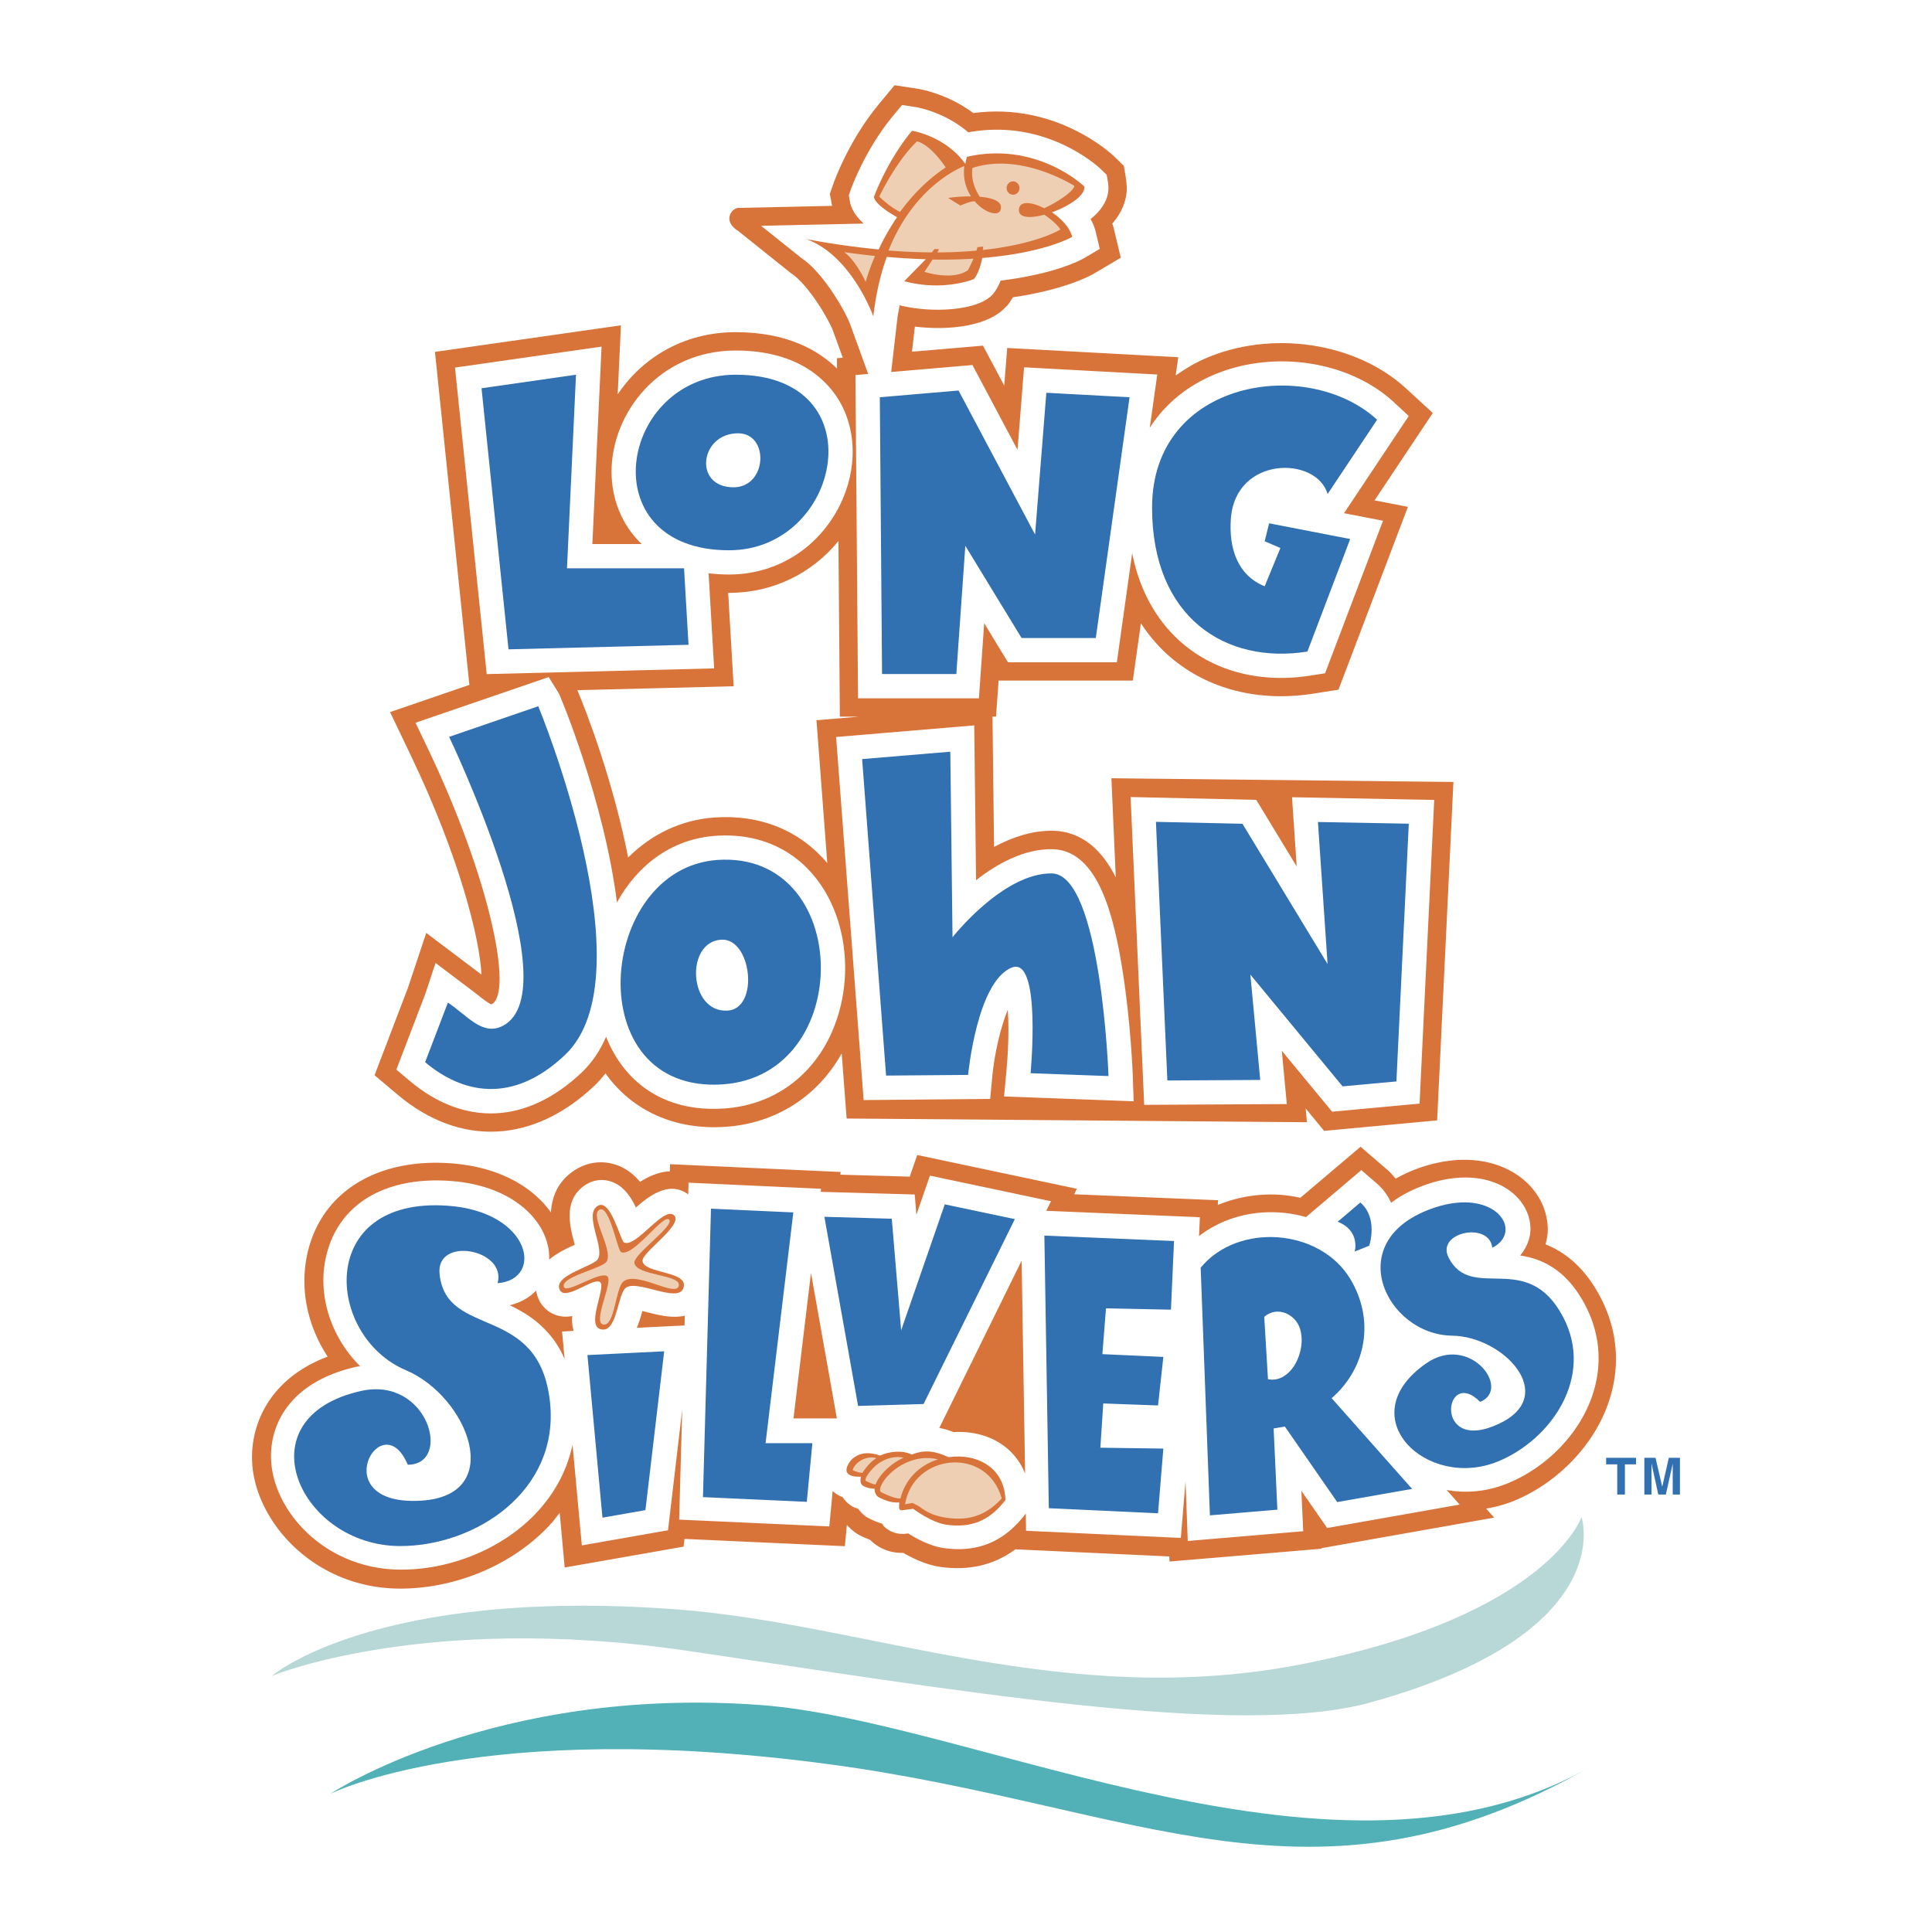 <svg xmlns="http://www.w3.org/2000/svg" width="2500" height="2500" viewBox="0 0 192.756 192.756"><g fill-rule="evenodd" clip-rule="evenodd"><path fill="#fff" d="M0 0h192.756v192.756H0V0z"/><path d="M129.734 119.504a14.985 14.985 0 0 0-1.896-.289 13.963 13.963 0 0 0-6.34 1.005c.014-.178.021-.473.021-.473s-10.607-.441-14.346-.595c.102-.213.268-.547.268-.547l-15.928-3.37s-.688 1.979-.749 2.159c-.651-.02-4.61-.128-6.925-.195.01-.065.032-.271.032-.271l-17.02-.776-.02.711c-.939.035-1.933.399-2.979 1.049-.56-.673-1.326-1.337-2.371-1.69-1.365-.465-2.799-.298-4.047.467-1.811 1.13-2.382 2.762-2.467 4.276-1.816-2.558-5.207-4.578-10.083-4.908-7.354-.497-12.792 2.914-14.189 8.898a12.568 12.568 0 0 0-.325 2.855c0 2.641.829 5.271 2.319 7.54-6.107 2.309-7.904 7.247-7.488 11.103.632 5.793 6.442 12.043 14.735 12.043 5.711 0 11.506-2.518 15.124-6.577.284-.321.521-.659.777-.994l.503 5.466 11.862-2.083s.043-.391.091-.772c1.269.061 15.998.727 15.998.727l.2-2.113c.009.009.015.009.021.012.399.429.829.803 1.324 1.045.355.174.679.311.994.432a.44.44 0 0 1 .039.053 4.43 4.43 0 0 0 3.248 1.234c1.311.76 2.554 1.238 3.693 1.404 2.877.405 5.384-.191 7.494-1.756.447.023 13.633.631 15.352.712.014.19.027.508.027.508l15.148-1.276v-.054c.332-.061 17.24-3.051 17.24-3.051l-.795-.903a13.023 13.023 0 0 0 2.736-.752c4.299-1.758 7.895-5.436 9.391-9.604 1.314-3.637 1.047-7.362-.75-10.772-1.369-2.589-3.17-4.318-5.457-5.234.137-.483.225-.979.225-1.479 0-.792-.16-1.573-.463-2.333-1.416-3.463-6.033-5.912-12.129-3.889-.939.312-1.787.708-2.588 1.145-.248-.291-.492-.593-.787-.847l-2.711-2.334-6.009 5.093zm-43.205 33.741l-.093-.132c.004.005.045.065.102.14l-.009-.008z" fill="#d87339"/><path d="M158.137 130.179c-1.873-3.548-4.314-4.589-6.467-4.919.641-.779 1.023-1.688 1.023-2.658 0-.538-.109-1.089-.33-1.632-1.092-2.684-4.838-4.523-9.883-2.849-1.504.497-2.713 1.146-3.691 1.884a5.434 5.434 0 0 0-1.43-1.934l-1.539-1.328-5.525 4.686a12.604 12.604 0 0 0-2.51-.449c-3.047-.23-5.959.629-8.158 2.348l.086-1.886-15.328-.641.471-.954-12.075-2.555-1.352 3.901c-.018-.232-.167-2.02-.167-2.02l-9.378-.263c.024-.191.035-.306.035-.306l-13.225-.608-.028 1.175c-1.933-1.456-4.044.26-5.218 1.306-.539-1.126-1.265-2.178-2.461-2.584a2.923 2.923 0 0 0-2.523.293l-.011.008c-2.3 1.435-1.588 4.154-1.211 5.609.031.113.069.252.101.383a.38.38 0 0 1-.053.027c-.679.309-1.688.775-2.506 1.463.004-.07.011-.135.011-.198v-.036c-.026-3.455-3.448-7.185-9.946-7.625-6.507-.438-11.107 2.363-12.301 7.492a10.325 10.325 0 0 0-.284 2.438c0 3.17 1.388 6.287 3.669 8.57-.122.02-.234.013-.356.041-6.878 1.543-8.894 6.084-8.488 9.831.544 5.01 5.646 10.413 12.932 10.413 5.216 0 10.498-2.289 13.776-5.972 1.705-1.92 2.825-4.12 3.324-6.496l.929 10.053 8.597-1.513 1.419-12.044-.307 10.983 14.98.679.334-3.534c.211.189.443.359.712.492.097.055.191.078.284.117.265.399.608.744 1.057.979.162.087.332.124.495.187.288.399.646.747 1.089.962a8.55 8.55 0 0 0 1.307.529c.069.089.104.195.185.272a2.652 2.652 0 0 0 2.21.719l.195-.026c.861.545 2.217 1.271 3.537 1.459 3.392.481 6.054-.623 8.152-3.383l.049-.069.023 1.729 15.443.712.469-5.658.223 5.964 11.52-.972-.186-4.035 2.576 3.714 13.219-2.337s-.514-.575-1.299-1.458c1.896.341 3.99.195 6.088-.664 3.83-1.564 7.037-4.827 8.365-8.531 1.128-3.132.902-6.346-.649-9.281zm-102.06 2.667l.256 2.745c-1.297-2.986-3.511-4.43-5.474-5.368 1.058-.252 1.959-.76 2.629-1.456.028.145.057.293.106.449.258.863.838 1.536 1.634 1.892.64.282 1.267.302 1.873.195-.004.1-.033.199-.033.302 0 .401.052.798.167 1.18l-1.158.061zm12.222-.606l-4.768.236c.263-.607.43-1.204.551-1.649 0-.008.007-.017.007-.028.213.055.432.104.601.152.953.243 2.387.605 3.634.316l-.025.973zm10.87 9.272c.271-2.315 1.077-8.963 1.743-14.512l2.583 14.512h-4.326zm21.339 3.02c-1.408-1.207-3.34-1.775-5.377-1.651a7.388 7.388 0 0 0-1.417-.417l8.214-16.684.346 21.249a6.289 6.289 0 0 0-1.766-2.497z" fill="#fff"/><path d="M49.646 128.026c.932-3.398-6.161-4.718-5.792-.941.655 6.59 9.962 2.82 11.022 12.823.934 8.87-7.434 14.342-14.939 14.342-10.091 0-15.822-12.804-3.929-15.471 6.729-1.506 9.157 7.356 4.674 7.356-2.617-6.228-8.404 4.15 1.306 3.589 8.597-.506 4.683-10.407-1.491-13.019-8.032-3.396-8.985-17.296 4.108-16.415 8.401.567 9.707 7.361 5.041 7.736zM58.609 135.195l7.657-.375-1.872 15.846-4.286.753-1.499-16.224zM70.935 120.589l8.215.375-2.769 23.023h4.67l-.558 5.85-10.359-.469.801-28.779zM82.25 121.401l6.723.192.935 11.131 4.354-12.567 6.99 1.475-9.109 18.448-6.531.191-3.362-18.87zM129.684 132.514c.75 2.259-.895 5.544-3.178 5.093l-.373-6.228c1.31-1.131 3.092-.256 3.551 1.135zm-9.893-6.039l.922 24.712 6.73-.566-.373-8.105 1.121-.189 5.223 7.537 7.471-1.316-8.027-9.053c3.523-3.059 4.283-7.873 1.865-11.886-3.03-5.05-11.198-5.665-14.932-1.134z" fill="#3170b1"/><path d="M148.887 124.489c-.297-2.664-5.68-1.553-4.35 1.003 2.322 4.47 7.83-.877 11.406 5.887 3.166 5.997-1.199 12.268-6.498 14.434-7.133 2.909-14.799-4.481-7.145-9.797 4.324-3.005 8.539 2.562 5.375 3.852-3.607-3.646-4.764 5.356 1.936 2.154 5.928-2.834.369-8.7-4.734-8.762-6.633-.085-11.23-9.628-1.738-12.78 6.101-2.022 8.939 2.397 5.748 4.009zM136.605 124.286s.939-2.743-.883-4.313l-2.262 1.92c2.295.905 1.699 2.973 1.699 2.973l1.446-.58zM104.197 123.274l.444 27.201 10.896.507.531-6.455-6.285-.089.289-4.415 5.465.2.531-4.843-6.084-.277.36-4.567 6.482.129.307-6.848-12.936-.543z" fill="#3170b1"/><path d="M91.101 150.533l-1.089.147c-.195.028-.334-.106-.312-.3.004-.105.004-.377.023-.479-.699.034-1.159-.085-2.046-.515-.309-.158-.423-.573-.43-.859-.379 0-.731-.071-1.106-.267-.328-.171-.321-.614-.247-.929-.484 0-.762.004-1.12-.178-.74-.369-.002-1.389.317-1.651.633-.515 1.5-.703 2.712-.28.857-.386 2.12-.59 3.177-.1 1.321-.537 2.367-.332 3.658.261 2.821-.408 5.598 1.032 5.674 4.271-1.604 2.11-3.453 2.813-5.919 2.463-1.443-.201-3.292-1.584-3.292-1.584z" fill="#d87339"/><path d="M86.043 146.958c.308-.523.788-1.022.99-1.183.128-.103.256-.2.401-.293-.888-.271-1.953.263-2.317 1.05-.033.065-.045.115-.052.144.345.167.679.256.978.282zM87.948 148.136c-.249.525-.121.694-.03.744.883.43 1.467.634 1.924.627.495-2.02 1.999-3.362 3.741-3.9-1.649-.415-3.19.169-4.283.991-.655.503-1.124 1.072-1.352 1.538zM86.373 147.745c.334.172.66.3.974.382.035-.082.065-.158.1-.231.273-.566.816-1.207 1.516-1.745a6.434 6.434 0 0 1 1.19-.716c-1.046-.23-2.044.187-2.769.776-.173.142-1.208 1.189-1.011 1.534z" fill="#eecfb3"/><path d="M59.629 120.313c1.304-.806 2.273 3.492 2.638 3.653 1.206.549 3.966-3.676 4.981-2.719.994.939-3.23 3.697-3.142 4.555.132 1.325 4.811.974 4.051 2.775-.599 1.414-4.585-.934-5.709-.099-.825.614-.853 4.194-2.278 4.173-1.916-.034.323-4.155-.276-4.715-.656-.609-3.656 2.096-4.097.634-.419-1.385 3.417-2.229 3.85-2.944.715-1.164-1.436-4.433-.018-5.313z" fill="#d87339"/><path d="M59.813 120.69c.996-.519 1.788 4.068 2.155 4.235 1.202.545 4.222-3.875 4.795-3.243.562.618-3.558 3.451-3.47 4.309.139 1.33 4.87 1.137 4.41 2.356-.401 1.048-4.205-1.579-5.513-.481-.79.657-.842 4.428-1.977 4.287-1.166-.143.985-4.246.388-4.806-.655-.61-4.031 1.741-4.327 1.078-.451-1.031 3.815-1.849 4.247-2.561.709-1.16-1.758-4.632-.708-5.174z" fill="#eecfb3"/><path d="M73.669 23.059l5.208 4.168.071.05c1.673 1.096 3.745 4.577 4.17 5.755l.965 2.66-.581.045.007 1.035c-1.881-1.849-5.019-3.631-10.103-3.631-5.299 0-9.371 2.636-11.778 6.192l.322-6.874-18.554 2.649 3.434 33.224-7.913 2.714 2.062 4.309c4.888 10.196 6.902 18.369 7.056 21.882-.905-.68-5.509-4.16-5.509-4.16s-1.795 5.398-1.822 5.472c-.024.071-3.335 8.728-3.335 8.728l2.309 1.945c6.197 5.217 13.538 4.883 19.63-.902.395-.373.753-.788 1.102-1.226 2.628 3.703 6.89 5.674 11.969 5.331 4.986-.339 9.169-2.992 11.598-7.325l.492 6.496 45.922.369s-.072-.783-.121-1.371c.445.553 1.838 2.234 1.838 2.234l11.275-1.046 1.625-33.764-34.123-.371.436 9.883c-1.307-2.586-3.285-4.62-6.363-4.644-1.865-.015-3.805.556-5.781 1.61-.041-3.251-.127-10.277-.156-13h.355s.199-2.881.254-3.593h13.391s.533-3.765.807-5.714c.975 1.482 2.025 2.598 2.959 3.392 3.758 3.207 8.848 4.489 14.322 3.613l2.432-.384 6.928-18.24-3.33-.646 5.809-8.716-2.672-2.458c-5.023-4.617-13.479-5.861-20.1-2.953-1.039.456-1.984 1.035-2.879 1.668l.256-1.824-17.064-.923s-.242 3.038-.297 3.753c-.699-1.319-2.119-3.983-2.119-3.983l-7.084.604c.16-1.356.267-2.307.288-2.507 3.292.406 7.386.018 9.161-2.059l.02.013c.217-.265.414-.56.598-.876 5.217-.764 7.777-2.181 8.07-2.354l2.695-1.597-.73-3.046c-.033-.121-.082-.243-.117-.362 1.16-1.319 1.449-2.623 1.449-3.561l-.066-.815-.229-1.382-1.006-.972c-.242-.23-5.744-5.402-14.01-4.292-2.549-1.888-5.164-2.36-5.474-2.41l-2.388-.368-1.538 1.854c-2.94 3.541-4.386 7.473-4.542 7.909 0 .004-.375 1.071-.375 1.071L83 20.455c.009.028.019.054.026.085-1.94.041-6.412.138-9.362.204-.628-.007-1.664 1.293.005 2.315zm7.79 48.798l1.081 14.258c-2.748-3.264-6.689-4.877-11.274-4.552-3.278.228-6.251 1.653-8.594 3.988-1.501-7.634-4.172-14.592-5.071-16.692l15.595-.389s-.401-6.804-.546-9.328c.031 0 .06.009.091.009 4.313 0 8.249-1.905 10.909-5.171l.144 17.519h1.92l-4.255.358z" fill="#d87339"/><path d="M140.551 41.502l-1.518-1.404c-4.512-4.148-12.133-5.249-18.121-2.623-2.67 1.176-4.771 2.962-6.201 5.212l.748-5.322-13.287-.719s-.428 5.373-.654 8.233c-1.875-3.522-4.498-8.46-4.498-8.46l-8.107.696.605-5.248c.054-.488.156-.944.239-1.41 3.511.882 8.467.473 9.508-1.409l-.232.343c.32-.389.584-.855.803-1.397 5.471-.658 8.055-2.079 8.352-2.255l1.537-.907-.416-1.738a4.88 4.88 0 0 0-.502-1.239c1.152-.918 1.783-1.985 1.783-3.109 0-.171-.01-.345-.041-.514l-.133-.787-.568-.554c-.229-.217-5.443-5.121-13.242-3.688-2.305-1.973-4.902-2.462-5.251-2.517l-1.358-.211-.875 1.055c-2.792 3.359-4.164 7.19-4.224 7.349l-.213.61.115.636c.147.777.611 1.482 1.373 2.181l-10.243.221 4.021 3.215c2.12 1.391 4.385 5.266 4.889 6.664l1.779 4.905-1.271.109.258 32.249h12.061s.346-4.958.525-7.49c.695 1.144 2.375 3.896 2.375 3.896h10.861l1.529-10.882c.908 4.567 3.104 7.367 5.018 8.998 3.35 2.858 7.908 3.99 12.848 3.2l1.379-.217 5.783-15.219s-3.65-.709-3.895-.753l6.461-9.7z" fill="#fff"/><path d="M83.774 40.061c-1.098-1.9-3.901-5.09-10.367-5.09-7.655 0-12.394 6.273-12.394 12.086 0 2.636.968 5.279 3.011 7.223h-4.923l.917-19.698-14.622 2.092 3.164 30.582 22.691-.571-.555-9.486c.645.076 1.326.121 2.042.121 4.441 0 8.425-2.308 10.66-6.184 2.09-3.613 2.233-7.857.376-11.075z" fill="#fff"/><path d="M73.183 48.617c-4.038 0-3.367-5.387.452-5.387 3.148-.001 2.918 5.387-.452 5.387zm.224-11.231c-11.669 0-14.59 17.515-.668 17.515 11.219-.001 14.817-17.515.668-17.515zM88.003 67.249l-.224-27.615 7.857-.671 7.634 14.369 1.123-14.145 8.304.447-3.369 24.024h-7.404l-5.613-9.202-.898 12.793h-7.41zM132.457 49.287l4.936-7.41c-6.914-6.358-22.451-4.036-22.451 8.761 0 10.999 7.361 15.671 15.498 14.368l4.268-11.227-8.086-1.57-.445 1.792 1.568.675-1.568 3.819c-2.725-1.106-3.582-3.808-3.375-6.735.454-6.285 8.532-6.285 9.655-2.473z" fill="#3170b1"/><path fill="#3170b1" d="M48.042 38.737l2.692 26.047 17.96-.454-.447-7.631H56.569l.898-19.313-9.425 1.351z"/><path d="M71.393 83.39c-4.498.316-7.863 3.044-9.84 6.65-1.289-10.265-5.7-20.698-5.793-20.852l-1.016-1.638-13.288 4.559 1.173 2.452c6.247 13.032 8.586 24.488 6.429 25.635 0 0-.011.005-.015.012-.304-.08-1.009-.646-1.484-1.031l-4.103-3.101-1.024 3.09-2.888 7.549 1.312 1.106c5.489 4.626 11.756 4.324 17.187-.824 1.045-.994 1.838-2.196 2.43-3.562 1.673 4.279 5.535 7.584 11.779 7.159 4.615-.309 8.44-2.893 10.495-7.087 2.368-4.839 2.037-10.93-.809-15.162-2.365-3.506-6.107-5.268-10.545-4.955zM112.006 96.884c-.891-5.644-2.502-12.125-7.062-12.162-2.795-.026-5.463 1.454-7.562 3.097-.062-5.461-.182-15.447-.182-15.447l-13.781 1.157 2.748 36.225 12.624-.113.201-2.174c.232-2.445.857-5.01 1.555-6.727.039.593.064 1.239.064 1.946 0 1.307-.064 2.76-.199 4.161l-.236 2.545 12.93.484-.09-2.599c-.008-.213-.198-5.253-1.01-10.393zM128.906 79.54l.465 6.909-4.035-6.648-12.535-.28 1.355 30.711 14.229-.08s-.398-4.292-.498-5.312l5.02 6.076 8.723-.808 1.461-30.297-14.185-.271z" fill="#fff"/><path d="M44.809 73.515s12.101 25.23 5.392 28.814c-2.055 1.099-3.574-1.015-5.514-2.302l-2.272 5.947c3.608 3.04 8.627 4.331 13.967-.735 8.423-7.989-2.68-34.777-2.68-34.777l-8.893 3.053z" fill="#3170b1"/><path d="M72.567 100.831c-3.867.201-4.238-6.89-.59-7.079 3.02-.16 3.814 6.909.59 7.079zm-1-15.033c-12.025.844-13.865 23.36.527 22.39 13.316-.898 12.99-23.338-.527-22.39zM86.015 75.734l8.797-.737.221 18.513s5.029-6.414 9.893-6.369c4.957.037 5.67 20.218 5.67 20.218l-7.775-.284s1.107-11.719-1.871-10.541c-3.494 1.389-4.361 10.71-4.361 10.71l-8.185.067-2.389-31.577zM116.467 107.8l-1.139-25.804 8.633.192 8.492 13.995-.963-14.171 9.065.169-1.235 25.715-5.369.492-9.203-11.151.984 10.508-9.265.055z" fill="#3170b1"/><path d="M27.103 167.217s10.216-8.851 40.17-6.667c19.252 1.401 39.045 10.187 62.913 5.428 24.277-4.838 27.6-14.618 27.6-14.618s3.934 11.588-21.107 18.507c-13.193 3.646-41.819-1.321-68.251-5.188-26.153-3.813-41.325 2.538-41.325 2.538z" fill="#b8d7d7"/><path d="M32.962 178.966s16.304-10.794 42.816-8.863c21.603 1.568 57.983 20.665 83.118 6.045-27.941 16.061-45.188 3.999-76.296-.147-34.621-4.613-49.638 2.965-49.638 2.965z" fill="#51b1b7"/><path d="M90.296 150.075s.747-.119.755-.126l.632.331c.878.676 1.625.986 2.816 1.156 2.245.316 3.926-.28 5.444-1.938-1.48-5.259-8.814-4.47-9.647.577z" fill="#eecfb3"/><path d="M96.309 16.354c.039-.229.091-.464.163-.71 7.003-1.592 11.708 2.957 11.708 2.957.148.882-1.541 1.977-3.229 2.581.955.645 1.799 1.541 2.021 2.452 0 0-2.703 1.597-8.973 2.104-.152.738-.398 1.573-.836 2.109 0 0-3.023 1.262-6.946.21l2.148-2.193a70.187 70.187 0 0 1-3.89-.234c-.604 1.674-1.079 3.631-1.343 5.934 0 0-2.166-6.089-6.702-7.711a80.55 80.55 0 0 0 7.234 1.033 23.207 23.207 0 0 1 1.836-3.218c-.605-.334-2.17-1.271-2.307-2.011 0 0 1.251-3.541 3.799-6.611.001-.001 3.34.518 5.317 3.308z" fill="#d87339"/><path d="M91.492 14.104c-2.105 1.998-3.769 5.513-3.769 5.513s1.046 1.035 2.074 1.525c1.16-1.581 2.651-3.172 4.556-4.437.001.001-1.453-2.26-2.861-2.601zM92.232 27.123s2.788.922 4.335-.161c0 0 .282-.512.554-1.154a51.573 51.573 0 0 1-4.08.085l-.809 1.23zM93.234 24.845l.46.02-.178.317a41.186 41.186 0 0 0 3.904-.18c.066-.237.035-.081.1-.343l.562-.054s.029-.074-.029.336c5.449-.585 7.742-2.043 7.742-2.043-.219-.397-.895-.994-1.605-1.48-1.393.384-2.615.347-2.529-.542.076-.866 1.268-.74 2.512-.098 1.369-.623 2.93-1.687 3.02-2.229 0 0-5.289-3.402-10.172-1.792-.157 1.109.234 2.122.732 2.873 1.381.117 2.371.514 2.059 1.348-.24.633-1.584.255-2.566-.896-.374.002-.87.187-1.411.423-.021 0-.749-.438-1.232-.759a16.3 16.3 0 0 1 2.274-.154c-.5-.777-.821-1.804-.665-3.028-.798.32-5.125 2.292-7.564 8.43a59.7 59.7 0 0 0 4.327.189l.259-.338zM84.225 25.157c1.185.848 2.146 2.97 2.146 2.97s.269-1.057.929-2.59a94.404 94.404 0 0 1-3.075-.38z" fill="#eecfb3"/><path d="M100.428 18.715c.027-.366.336-.648.689-.623.35.033.619.35.594.719s-.328.645-.684.616-.623-.345-.599-.712z" fill="#d87339"/><path fill="#3170b1" d="M162.117 149.112h-.765v-3.015h-1.108v-.652h2.983v.652h-1.11v3.015zM167.609 149.112h-.72v-3.065h-.004l-.684 3.065h-.752l-.672-3.065h-.009v3.065h-.711v-3.667h1.115l.67 2.888.656-2.888h1.111v3.667z"/></g></svg>